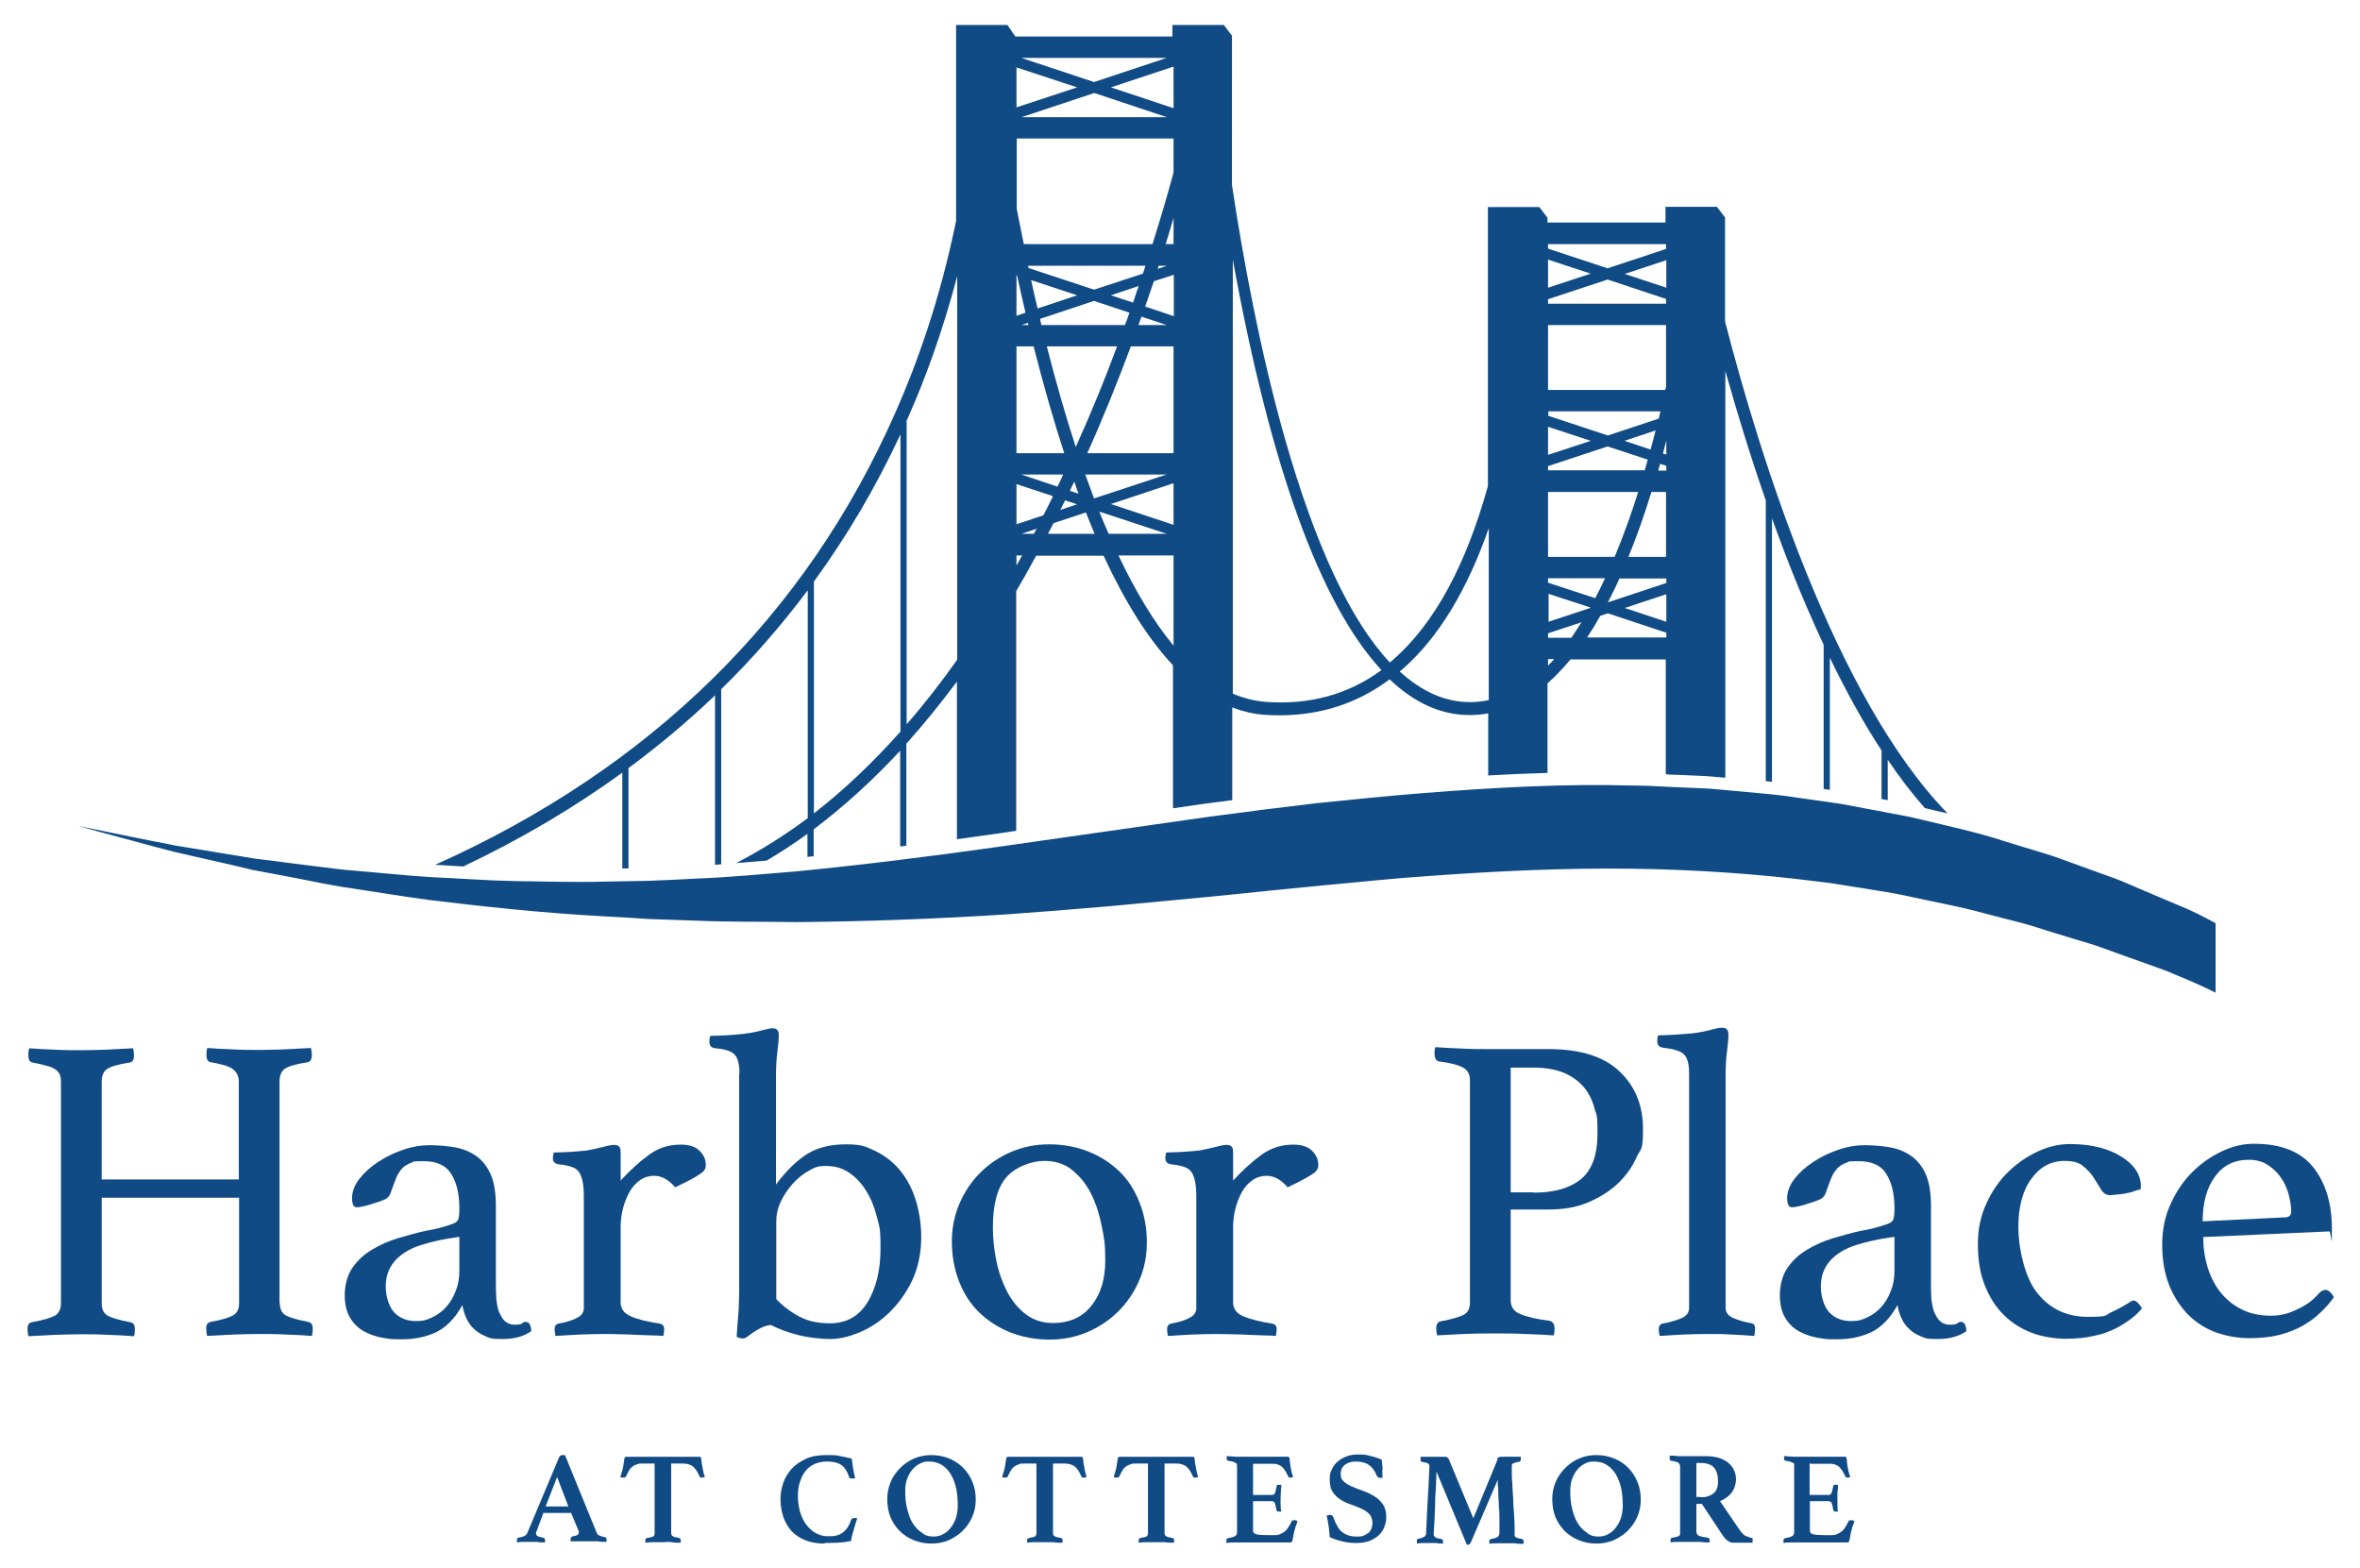 <?xml version="1.0" encoding="UTF-8"?>
<svg xmlns="http://www.w3.org/2000/svg" version="1.1" viewBox="0 0 840 558">
  <defs>
    <style>
      .cls-1 {
        fill: #104b86;
      }
    </style>
  </defs>
  <!-- Generator: Adobe Illustrator 28.7.7, SVG Export Plug-In . SVG Version: 1.2.0 Build 194)  -->
  <g>
    <g id="Layer_1">
      <g>
        <path class="cls-1" d="M99.6,463.8c0,2.1.7,3.5,2,4.3s4,1.6,8.1,2.4c1,.2,1.6.9,1.6,2.2s0,1.8-.3,2.8c-2.6-.2-5.6-.4-9.2-.5-3.5-.2-6.7-.2-9.4-.2s-5.9.1-9.2.2c-3.3.2-6.4.3-9.5.5-.2-1-.3-2-.3-2.8,0-1.2.5-2,1.6-2.2,3.8-.7,6.5-1.5,7.9-2.3,1.5-.8,2.2-2.3,2.2-4.3v-37.6h-48.9v37.6c0,2.1.7,3.5,2,4.3s4,1.6,8.1,2.4c1.1.2,1.7.9,1.7,2.2s0,1.8-.3,2.8c-2.7-.2-5.8-.4-9.3-.5-3.5-.2-6.7-.2-9.5-.2s-6,.1-9.2.2c-3.2.2-6.4.3-9.6.5-.2-1-.3-2-.3-2.8,0-1.2.5-2,1.6-2.2,3.9-.7,6.6-1.5,8.1-2.3,1.4-.8,2.2-2.3,2.2-4.3v-78.9c0-1-.1-1.9-.4-2.6s-.8-1.3-1.5-1.8-1.7-1-3-1.3c-1.3-.4-3-.8-5.1-1.2-1-.1-1.6-.9-1.6-2.5s.1-1.6.3-2.6c2.6.2,5.6.4,9,.5,3.4.2,6.5.2,9.3.2s6-.1,9.2-.2c3.2-.2,6.4-.3,9.5-.5.2,1,.3,1.9.3,2.6,0,1.5-.5,2.3-1.6,2.5-4,.6-6.7,1.4-8,2.3s-1.9,2.4-1.9,4.5v34.8h48.8v-34.8c0-1.8-.6-3.2-1.9-4.3-1.2-1.1-3.9-1.9-7.9-2.6-1.1-.1-1.7-.9-1.7-2.5s0-1.6.3-2.6c2.6.2,5.6.4,9.1.5,3.5.2,6.6.2,9.3.2s5.9-.1,9-.2c3.1-.2,6.3-.3,9.5-.5.2,1,.3,1.9.3,2.6,0,1.5-.5,2.3-1.6,2.5-4,.6-6.7,1.4-8,2.3s-1.9,2.4-1.9,4.5v78.9h0Z"/>
        <path class="cls-1" d="M187.2,470.5c1.1,0,1.8,1.1,1.9,3.3-2.7,1.9-6.1,2.8-10.3,2.8s-4.3-.3-6-1-3.1-1.6-4.2-2.7c-1.2-1.1-2-2.4-2.7-3.9-.6-1.4-1.1-2.9-1.3-4.5-2.6,4.7-5.7,7.8-9.2,9.6-3.6,1.7-7.7,2.6-12.4,2.6s-4.3-.2-6.6-.5c-2.3-.4-4.5-1.1-6.6-2.2-2.1-1.1-3.8-2.7-5.1-4.8-1.3-2.1-2-4.8-2-8.2s.9-7.1,2.7-9.7c1.8-2.6,4.1-4.8,7-6.5,2.8-1.7,6-3.1,9.3-4.1,3.4-1,6.6-1.9,9.7-2.6,1.8-.3,3.4-.6,4.9-1s2.8-.8,4-1.2c1.4-.4,2.4-1,2.7-1.7.4-.7.5-2.1.5-4.2,0-4.9-.9-8.9-2.8-12-1.9-3.2-5.2-4.7-9.9-4.7s-3.3.2-4.5.6-2.3,1.1-3.1,1.9c-.8.9-1.6,2-2.2,3.5-.6,1.5-1.2,3.2-1.9,5.1-.3,1.1-1,2-2.1,2.5s-2.9,1.1-5.5,1.9c-.6.2-1.4.4-2.3.6-.9.2-1.7.3-2.3.3-1,0-1.6-1.1-1.6-3.3s.9-4.6,2.6-6.8c1.8-2.3,4-4.3,6.8-6.1,2.7-1.8,5.7-3.2,8.9-4.3,3.2-1.1,6.3-1.6,9.2-1.6s6.9.3,9.8.9c2.9.6,5.4,1.8,7.5,3.4,2.1,1.7,3.7,3.9,4.8,6.7,1.1,2.8,1.6,6.4,1.6,10.9v26.7c0,3.6.1,6.2.4,7.9.3,1.6.6,2.9,1.2,3.8.7,1.5,1.5,2.4,2.4,2.9s1.8.7,2.7.7,1.9-.1,2.4-.3c.6-.6,1-.7,1.6-.7ZM163.6,440.2l-5,.8c-2.7.5-5.3,1.1-7.9,1.9-2.6.7-4.8,1.7-6.8,3s-3.6,2.9-4.8,4.9-1.8,4.4-1.8,7.3,1,6.9,3,9,4.6,3.1,7.6,3.1,3.9-.4,5.9-1.3c1.9-.9,3.6-2.1,5-3.7s2.6-3.5,3.4-5.7c.9-2.2,1.3-4.6,1.3-7.2v-12.1h.1Z"/>
        <path class="cls-1" d="M242.3,407.4c3,0,5.2.7,6.7,2.2s2.2,3.1,2.2,4.8-.1,1.2-.3,1.7-.7,1.1-1.5,1.6c-.8.6-1.9,1.2-3.3,2-1.4.8-3.3,1.7-5.8,2.9-.9-1.1-2-2.1-3.3-2.9s-2.7-1.2-4.3-1.2-3.4.5-4.8,1.5c-1.5,1-2.7,2.3-3.7,4s-1.8,3.7-2.4,5.9c-.6,2.2-.9,4.5-.9,6.9v26.7c0,2.3,1.2,4,3.6,5,2.4,1.1,5.8,1.9,10.3,2.6,1,.2,1.6.8,1.6,1.9s-.1,1.5-.3,2.5c-1.1-.1-2.6-.2-4.3-.2-1.7-.1-3.5-.1-5.4-.2s-3.8-.2-5.8-.2c-2-.1-3.8-.1-5.5-.1-2.8,0-5.8.1-8.8.2-3,.2-5.9.3-8.6.5-.2-1-.3-1.9-.3-2.5,0-1,.5-1.7,1.4-1.9,2.4-.4,4.5-1,6.3-1.9,1.8-.8,2.7-2,2.7-3.6v-39.5c0-2.2-.1-4-.4-5.4-.3-1.5-.7-2.6-1.3-3.5s-1.5-1.5-2.7-1.9-2.7-.7-4.6-.9c-1.3-.2-2-.9-2-2s.1-1.3.3-2.2c1.3,0,3.2-.1,5.7-.2,2.4-.2,4.4-.3,6-.5,2.3-.4,4.3-.9,6-1.3,1.7-.5,3-.7,3.9-.7,1.5,0,2.2.8,2.2,2.3v10.4c3.3-3.6,6.7-6.7,10-9.1,3.3-2.5,7.1-3.7,11.4-3.7Z"/>
        <path class="cls-1" d="M263.2,382.1c0-3.1-.5-5.3-1.6-6.6-1.1-1.3-3.4-2.1-7.1-2.4-1.3-.2-2-.9-2-2.2s.1-1.3.3-2.2c1.3,0,3.2-.1,5.7-.2,2.4-.2,4.4-.3,6-.5,2.4-.3,4.6-.7,6.4-1.2,1.9-.5,3.2-.8,4.1-.8,1.5,0,2.2.8,2.2,2.3s-.2,3.8-.5,6.1c-.3,2.3-.5,5.1-.5,8.4v38.8c3.8-5.1,7.6-8.7,11.3-11,3.7-2.2,8.2-3.3,13.6-3.3s6.9.7,10.1,2.2,6.1,3.6,8.6,6.4c2.5,2.9,4.5,6.3,5.9,10.5s2.2,8.9,2.2,14.1-1.1,10.9-3.3,15.4c-2.2,4.5-4.9,8.2-8.1,11.3-3.2,3.1-6.7,5.4-10.5,7s-7.3,2.4-10.5,2.4-7.7-.5-11.3-1.4c-3.6-.9-6.9-2.1-9.8-3.6-1.1.1-2.2.4-3.3.9-1,.5-2,1.1-2.8,1.6-.8.6-1.6,1.1-2.2,1.6-.7.5-1.2.7-1.6.7-.8,0-1.6-.2-2.3-.6.1-1.7.2-3.1.3-4.4.1-1.3.2-2.6.3-3.8.1-1.2.2-2.5.2-3.8s.1-2.8.1-4.4v-77.3h0ZM276.2,462.3c2.6,2.7,5.4,4.8,8.5,6.4s6.6,2.3,10.7,2.3c5.9,0,10.3-2.5,13.4-7.5,3-5,4.6-11.3,4.6-19.1s-.4-7.7-1.3-11.3c-.9-3.6-2.2-6.7-3.9-9.4-1.7-2.7-3.7-4.8-6.1-6.4s-5.1-2.3-8.2-2.3-4.1.6-6.2,1.8c-2.1,1.2-3.9,2.7-5.6,4.6s-3.1,4-4.2,6.3-1.6,4.7-1.6,7.1v27.5h0Z"/>
        <path class="cls-1" d="M338.8,441.9c0-4.8.9-9.3,2.7-13.5,1.8-4.2,4.3-7.9,7.4-11s6.8-5.6,11-7.4,8.7-2.7,13.6-2.7,9.7.9,14,2.6c4.2,1.7,7.9,4.1,11,7.1s5.4,6.7,7.1,11,2.6,9,2.6,14.1-.9,9.4-2.7,13.6c-1.8,4.2-4.3,7.9-7.4,11s-6.8,5.6-11,7.4-8.7,2.7-13.6,2.7-9.7-.9-14-2.6c-4.2-1.7-7.9-4.1-11-7.1s-5.4-6.6-7.1-10.9c-1.7-4.4-2.6-9.1-2.6-14.3ZM353.4,436.8c0,3.8.4,7.8,1.2,11.8.8,4,2.1,7.7,3.8,11,1.7,3.3,3.9,6,6.6,8.1s6,3.2,9.8,3.2c5.9,0,10.5-2.1,13.7-6.2,3.3-4.1,4.9-9.5,4.9-16s-.4-7.8-1.2-12c-.8-4.2-2-8-3.7-11.5s-3.9-6.3-6.7-8.6c-2.7-2.3-6.1-3.4-10.2-3.4s-9.9,1.9-13.3,5.7c-3.2,3.6-4.9,9.6-4.9,17.9Z"/>
        <path class="cls-1" d="M460.3,407.4c3,0,5.2.7,6.7,2.2s2.2,3.1,2.2,4.8-.1,1.2-.3,1.7c-.2.5-.7,1.1-1.5,1.6-.8.6-1.9,1.2-3.3,2s-3.3,1.7-5.8,2.9c-.9-1.1-2-2.1-3.3-2.9s-2.7-1.2-4.3-1.2-3.4.5-4.8,1.5c-1.5,1-2.7,2.3-3.7,4s-1.8,3.7-2.4,5.9c-.6,2.2-.9,4.5-.9,6.9v26.7c0,2.3,1.2,4,3.6,5s5.8,1.9,10.3,2.6c1,.2,1.6.8,1.6,1.9s-.1,1.5-.3,2.5c-1.1-.1-2.6-.2-4.3-.2-1.7-.1-3.5-.1-5.4-.2s-3.8-.2-5.8-.2-3.8-.1-5.5-.1c-2.8,0-5.8.1-8.8.2-3,.2-5.9.3-8.6.5-.2-1-.3-1.9-.3-2.5,0-1,.5-1.7,1.4-1.9,2.4-.4,4.5-1,6.3-1.9,1.8-.8,2.7-2,2.7-3.6v-39.5c0-2.2-.1-4-.4-5.4-.3-1.5-.7-2.6-1.3-3.5-.6-.9-1.5-1.5-2.7-1.9s-2.7-.7-4.6-.9c-1.3-.2-2-.9-2-2s.1-1.3.3-2.2c1.3,0,3.2-.1,5.7-.2,2.4-.2,4.4-.3,6-.5,2.3-.4,4.3-.9,6-1.3,1.7-.5,3-.7,3.9-.7,1.5,0,2.2.8,2.2,2.3v10.4c3.3-3.6,6.7-6.7,10-9.1,3.4-2.5,7.2-3.7,11.4-3.7Z"/>
        <path class="cls-1" d="M537.7,430.9v31.8c0,2.4,1.1,4.1,3.4,5,2.3,1,5.7,1.8,10.3,2.4,1.2.2,1.9,1.1,1.9,2.6s0,1.6-.3,2.6c-3-.2-6.4-.4-10.3-.5-3.8-.2-8-.2-12.4-.2s-5.7.1-9.2.2c-3.4.2-6.6.3-9.6.5-.2-1-.3-1.9-.3-2.5,0-1.5.5-2.3,1.6-2.5,4.1-.8,6.9-1.6,8.3-2.4,1.4-.8,2.1-2.2,2.1-4.3v-79.1c0-2.1-.8-3.6-2.4-4.5-1.6-.9-4.5-1.7-8.6-2.2-1-.2-1.6-1.1-1.6-2.8s.1-1.5.3-2.3c2.9.2,6,.4,9.2.5,3.3.2,6.3.2,9.2.2h21.9c11.2,0,19.6,2.6,25.2,7.9s8.4,12.1,8.4,20.5-.8,6.7-2.3,10.1-3.7,6.5-6.5,9.2-6.4,5-10.6,6.8c-4.2,1.8-8.9,2.6-14.2,2.6h-13.5v.4h0ZM545.9,424.5c7.3,0,12.8-1.6,16.8-4.8,3.9-3.2,5.9-8.6,5.9-16.3s-.4-6.2-1.1-9c-.7-2.8-2-5.3-3.7-7.4-1.8-2.1-4.1-3.8-7-5.1-2.9-1.2-6.5-1.9-10.9-1.9h-8.2v44.4h8.2Z"/>
        <path class="cls-1" d="M624.4,475.5c-2.7-.2-5.4-.4-8.2-.5-2.8-.2-5.6-.2-8.5-.2s-5.7.1-8.7.2c-3,.2-5.7.3-8.3.5-.2-1-.3-1.9-.3-2.5,0-1,.5-1.7,1.4-1.9,2.3-.4,4.4-1,6.4-1.8s3-2,3-3.7v-83.6c0-3.3-.6-5.6-1.9-6.8-1.3-1.2-3.8-1.9-7.4-2.3-1.3-.2-2-.9-2-2.2s0-1.3.3-2.2c1.3,0,3.2-.1,5.6-.2,2.4-.2,4.6-.3,6.5-.5,2.4-.3,4.6-.7,6.4-1.2,1.9-.5,3.2-.8,4.1-.8s1.6.2,1.9.6c.3.4.5,1,.5,1.7,0,1.8-.2,3.8-.5,6.1-.3,2.3-.5,5.1-.5,8.2v83.1c0,1.7,1,2.9,2.9,3.7,1.9.8,4.1,1.4,6.4,1.8.8.2,1.2.8,1.2,1.9,0,.7-.1,1.5-.3,2.6Z"/>
        <path class="cls-1" d="M698,470.5c1.1,0,1.8,1.1,1.9,3.3-2.7,1.9-6.1,2.8-10.3,2.8s-4.3-.3-6-1-3.1-1.6-4.2-2.7c-1.2-1.1-2-2.4-2.7-3.9-.6-1.4-1.1-2.9-1.3-4.5-2.6,4.7-5.7,7.8-9.2,9.6-3.6,1.7-7.7,2.6-12.4,2.6s-4.3-.2-6.6-.5c-2.3-.4-4.5-1.1-6.6-2.2s-3.8-2.7-5.1-4.8c-1.3-2.1-2-4.8-2-8.2s.9-7.1,2.7-9.7,4.1-4.8,7-6.5c2.8-1.7,6-3.1,9.3-4.1,3.4-1,6.6-1.9,9.7-2.6,1.8-.3,3.4-.6,4.9-1s2.8-.8,4-1.2c1.4-.4,2.4-1,2.7-1.7.4-.7.5-2.1.5-4.2,0-4.9-.9-8.9-2.8-12-1.9-3.2-5.2-4.7-9.9-4.7s-3.3.2-4.5.6-2.3,1.1-3.1,1.9c-.8.9-1.6,2-2.2,3.5-.6,1.5-1.2,3.2-1.9,5.1-.3,1.1-1,2-2.1,2.5s-2.9,1.1-5.5,1.9c-.6.2-1.4.4-2.3.6-.9.2-1.7.3-2.3.3-1,0-1.6-1.1-1.6-3.3s.9-4.6,2.6-6.8c1.8-2.3,4-4.3,6.8-6.1,2.7-1.8,5.7-3.2,8.9-4.3,3.2-1.1,6.3-1.6,9.2-1.6s6.9.3,9.8.9c2.9.6,5.4,1.8,7.5,3.4,2.1,1.7,3.7,3.9,4.8,6.7,1.1,2.8,1.6,6.4,1.6,10.9v26.7c0,3.6,0,6.2.4,7.9.3,1.6.6,2.9,1.2,3.8.7,1.5,1.5,2.4,2.4,2.9s1.8.7,2.7.7,1.9-.1,2.4-.3c.6-.6,1.1-.7,1.6-.7ZM674.4,440.2l-5,.8c-2.7.5-5.3,1.1-7.9,1.9-2.6.7-4.8,1.7-6.8,3s-3.6,2.9-4.8,4.9-1.8,4.4-1.8,7.3,1,6.9,3,9,4.6,3.1,7.6,3.1,3.9-.4,5.9-1.3c1.9-.9,3.6-2.1,5-3.7s2.6-3.5,3.4-5.7c.9-2.2,1.3-4.6,1.3-7.2v-12.1h0Z"/>
        <path class="cls-1" d="M734.9,413.2c-4.9,0-8.8,2.1-11.9,6.4-3.1,4.2-4.6,10-4.6,17.2s2.2,17.9,6.8,23.5c4.5,5.6,10.5,8.4,17.9,8.4s6.1-.5,8.3-1.6c2.2-1,4.2-2.1,5.8-3.1.3-.2.7-.4,1.1-.7.4-.3.8-.4,1.2-.4s1.1.4,1.7,1.1c.6.7,1,1.3,1.2,1.7-1,1.2-2.3,2.5-3.9,3.7-1.6,1.2-3.4,2.4-5.6,3.5-2.2,1.1-4.7,2-7.7,2.6-2.9.7-6.3,1-10,1s-8.3-.7-12-2.1-7.1-3.5-9.9-6.3c-2.9-2.8-5.1-6.3-6.8-10.5s-2.5-9.1-2.5-14.7,1-10.1,3-14.5,4.6-8.2,7.8-11.3c3.2-3.1,6.7-5.5,10.6-7.3,3.9-1.8,7.7-2.6,11.4-2.6s7.3.4,10.4,1.2c3.1.8,5.7,1.9,7.9,3.3s3.9,2.9,5.1,4.7c1.2,1.8,1.8,3.7,1.8,5.7s-.5,1.1-1.6,1.6c-1,.4-2.2.8-3.5,1-1.3.3-2.5.4-3.7.5s-1.9.2-2.1.2c-1.3,0-2.4-.6-3.2-1.9s-1.6-2.7-2.6-4.2c-.9-1.5-2.2-2.9-3.8-4.2-1.4-1.3-3.7-1.9-6.6-1.9Z"/>
        <path class="cls-1" d="M825.5,460.2c.7-.7,1.5-1.1,2.3-1.1s2,.9,2.9,2.6c-1.3,1.9-2.9,3.7-4.7,5.4-1.8,1.8-3.9,3.3-6.3,4.7-2.4,1.4-5.2,2.5-8.3,3.3s-6.7,1.2-10.7,1.2-8.1-.7-11.8-2-7-3.4-9.9-6.2c-2.8-2.8-5.1-6.3-6.8-10.4s-2.6-9-2.6-14.6,1-10.2,3-14.6,4.6-8.3,7.8-11.4c3.2-3.2,6.8-5.6,10.6-7.4,3.9-1.8,7.6-2.6,11.3-2.6,9.6,0,16.6,2.8,21.1,8.4,4.4,5.6,6.6,12.9,6.6,21.9s-.3.9-.9.9l-44.9,2c0,4,.6,7.8,1.7,11.2,1.1,3.4,2.7,6.4,4.8,8.9s4.6,4.4,7.5,5.8,6.3,2.1,10,2.1,6.5-.8,9.5-2.3c3.2-1.4,5.8-3.4,7.8-5.8ZM800.4,412.8c-5.2,0-9.2,2-12.1,6.1-2.9,4-4.3,9.3-4.3,15.8l29.2-1.4c1.5,0,2.3-.7,2.3-2,0-2-.3-4-.9-6.2-.6-2.2-1.5-4.2-2.8-6-1.2-1.8-2.8-3.3-4.7-4.5-1.8-1.2-4.1-1.8-6.7-1.8Z"/>
      </g>
      <g>
        <path class="cls-1" d="M203.2,538.5h-9.8l-2.4,6.5c-.1.2-.2.3-.2.5v.4c0,.3.2.6.5.8s1,.4,2,.6c.4,0,.7.4.7.9s0,.5-.1.8c-.8,0-1.7,0-2.7-.2-.9,0-1.9,0-2.8,0h-2c-.7,0-1.4,0-2.3.2-.1,0-.1-.3-.1-.4v-.4c0-.6.2-.9.6-.9,1-.2,1.7-.4,2.1-.6.4-.2.8-.6,1-1.1l11.3-26.9c.3-.5.6-.8,1.1-.8h.5c.2,0,.3,0,.5,0l11.3,27.7c.2.5.5.8,1.1,1,.5.2,1.1.4,1.7.5.5,0,.7.4.7.9s0,.5-.1.8c-1,0-2,0-2.9-.2-1,0-1.9,0-2.7,0h-1.6c-.6,0-1.3,0-1.9,0-.7,0-1.3,0-1.9,0s-1.2,0-1.6,0c-.1,0-.1-.3-.1-.4v-.4c0-.3.1-.5.2-.6.1,0,.2-.2.3-.3.8-.2,1.4-.3,1.8-.5.4-.2.6-.5.6-.9s0-.4-.1-.7l-2.7-6.5ZM202.3,536.2l-4-10.5-4.1,10.5h8.1Z"/>
        <path class="cls-1" d="M238.9,520.8v24.6c0,.3,0,.6.1.8,0,.2.2.4.4.5.2.2.4.3.8.4.3,0,.8.2,1.4.3.5,0,.7.4.7.8v.4c0,.2,0,.3-.1.5-1,0-2.1,0-3.2-.2s-2.1,0-3,0-1.9,0-3,0-2.2,0-3.2.2c-.1,0-.1-.3-.1-.5v-.4c0-.2,0-.4.1-.5s.3-.2.6-.3c1.2-.2,1.9-.4,2.2-.6s.4-.7.4-1.3v-24.6h-4.1c-.9,0-1.6,0-2.2.3-.6.2-1.1.4-1.6.8-.5.4-.9.8-1.2,1.4-.4.6-.7,1.3-1.1,2.1-.1.3-.4.4-.7.4s-.4,0-.7,0c-.2,0-.4,0-.6-.2.2-.8.4-1.4.6-2,.2-.6.3-1.1.4-1.7.1-.7.2-1.4.3-1.9.1-.6.1-1,.2-1.2.1-.3.4-.4.7-.4s1,0,2,0,2.2,0,3.7,0h14.4c1.4,0,2.6,0,3.6,0s1.7,0,2.1,0,.6,0,.7.4c.1.2.2.7.2,1.2s.1,1.2.3,1.9c.1.6.2,1.1.3,1.7.1.6.3,1.2.6,2-.2,0-.3,0-.6.2-.2,0-.4,0-.6,0-.3,0-.6,0-.7-.4-.4-.8-.7-1.5-1.1-2.1-.4-.6-.8-1-1.2-1.4-.5-.4-1-.6-1.6-.8s-1.3-.3-2.2-.3h-4q0-.1,0-.1Z"/>
        <path class="cls-1" d="M293.5,549.4c-2.6,0-4.9-.4-6.9-1.2s-3.6-1.9-4.9-3.3c-1.3-1.4-2.2-3.1-2.9-5-.6-1.9-1-4-1-6.2s.3-3.7.9-5.6c.6-1.9,1.6-3.6,2.9-5.1s3-2.7,5.1-3.7,4.6-1.4,7.5-1.4,3.1,0,4.5.3,2.9.5,4.5,1c.1.8.2,1.9.4,3.2.2,1.3.5,2.6.8,3.8-.2,0-.4,0-.6,0-.3,0-.4,0-.6,0-.3,0-.5,0-.6,0-.2,0-.3-.2-.4-.5-.3-1-.7-1.9-1.2-2.6-.4-.7-1-1.3-1.6-1.7s-1.3-.7-2.1-.9c-.8-.2-1.8-.3-2.9-.3-1.7,0-3.2.3-4.5.9-1.3.6-2.4,1.4-3.2,2.5-.9,1.1-1.5,2.4-2,3.9s-.7,3.2-.7,5.1.3,3.9.8,5.6c.5,1.7,1.3,3.3,2.2,4.5,1,1.3,2.1,2.3,3.4,3s2.7,1.1,4.2,1.1,2.3,0,3.2-.3c.9-.2,1.6-.6,2.3-1.1.6-.5,1.2-1.1,1.6-1.8.5-.7.9-1.6,1.2-2.6.1-.3.2-.4.4-.5.2,0,.4-.2.6-.2s.3,0,.6,0c.2,0,.4,0,.6.2-.2.5-.4,1.1-.6,1.8s-.4,1.4-.6,2.1c-.2.7-.4,1.4-.6,2.1-.2.7-.3,1.4-.4,2-1.5.3-3.1.5-4.7.6-1,0-2.8.1-4.7.1Z"/>
        <path class="cls-1" d="M315.8,533.6c0-2.2.4-4.2,1.2-6.1.8-1.9,2-3.6,3.4-5s3.1-2.6,5-3.4c1.9-.8,4-1.2,6.1-1.2s4.3.4,6.3,1.2c1.9.8,3.6,1.9,5,3.3,1.4,1.4,2.5,3.1,3.3,5s1.2,4,1.2,6.3-.4,4.2-1.2,6.1c-.8,1.9-2,3.6-3.4,5s-3.1,2.5-5,3.4c-1.9.8-4,1.2-6.2,1.2s-4.3-.4-6.3-1.2c-1.9-.8-3.6-1.9-5-3.3-1.4-1.4-2.5-3.1-3.3-5-.7-1.8-1.1-4-1.1-6.3ZM332.3,546.9c1.3,0,2.5-.3,3.5-.9,1.1-.6,2-1.4,2.7-2.4.8-1,1.4-2.2,1.8-3.5s.6-2.8.6-4.3c0-2.2-.2-4.3-.6-6.2s-1.1-3.5-1.9-4.9c-.9-1.4-1.9-2.5-3.2-3.3-1.3-.8-2.8-1.2-4.5-1.2s-2.1.2-3.2.7c-1,.5-1.9,1.2-2.7,2.1-.8.9-1.4,2-1.9,3.3s-.7,2.8-.7,4.4c0,2.3.2,4.4.7,6.4s1.1,3.7,2,5.1c.9,1.4,1.9,2.5,3.2,3.3,1.2,1.1,2.6,1.4,4.2,1.4Z"/>
        <path class="cls-1" d="M374.8,520.8v24.6c0,.3,0,.6.1.8,0,.2.2.4.4.5.2.2.4.3.8.4.3,0,.8.2,1.4.3.5,0,.7.4.7.8v.4c0,.2,0,.3-.1.5-1,0-2.1,0-3.2-.2-1.1,0-2.1,0-3,0s-1.9,0-3,0-2.2,0-3.2.2c-.1,0-.1-.3-.1-.5v-.4c0-.2,0-.4.1-.5s.3-.2.6-.3c1.2-.2,1.9-.4,2.2-.6.3-.3.4-.7.4-1.3v-24.6h-4.1c-.9,0-1.6,0-2.2.3s-1.1.4-1.6.8c-.5.4-.9.8-1.2,1.4-.4.6-.7,1.3-1.1,2.1-.1.3-.4.4-.7.4s-.4,0-.7,0c-.2,0-.4,0-.6-.2.2-.8.4-1.4.6-2s.3-1.1.4-1.7c.1-.7.2-1.4.3-1.9.1-.6.1-1,.2-1.2.1-.3.4-.4.7-.4s1,0,2,0,2.2,0,3.7,0h14.4c1.4,0,2.6,0,3.6,0s1.7,0,2.1,0,.6,0,.7.4c.1.2.2.7.2,1.2s.1,1.2.3,1.9c.1.6.2,1.1.3,1.7.1.6.3,1.2.6,2-.2,0-.3,0-.6.2-.2,0-.4,0-.6,0-.3,0-.6,0-.7-.4-.4-.8-.7-1.5-1.1-2.1s-.8-1-1.2-1.4c-.5-.4-1-.6-1.6-.8s-1.3-.3-2.2-.3h-4q0-.1,0-.1Z"/>
        <path class="cls-1" d="M414.5,520.8v24.6c0,.3,0,.6.1.8,0,.2.2.4.4.5.2.2.4.3.8.4.3,0,.8.2,1.4.3.5,0,.7.4.7.8v.4c0,.2,0,.3-.1.5-1,0-2.1,0-3.2-.2-1.1,0-2.1,0-3,0s-1.9,0-3,0-2.2,0-3.2.2c-.1,0-.1-.3-.1-.5v-.4c0-.2,0-.4.1-.5s.3-.2.6-.3c1.2-.2,1.9-.4,2.2-.6.3-.3.4-.7.4-1.3v-24.6h-4.1c-.9,0-1.6,0-2.2.3s-1.1.4-1.6.8c-.5.4-.9.8-1.2,1.4-.4.6-.7,1.3-1.1,2.1-.1.3-.4.4-.7.4s-.4,0-.7,0c-.2,0-.4,0-.6-.2.2-.8.4-1.4.6-2s.3-1.1.4-1.7c.1-.7.2-1.4.3-1.9.1-.6.1-1,.2-1.2.1-.3.4-.4.7-.4s1,0,2,0,2.2,0,3.7,0h14.4c1.4,0,2.6,0,3.6,0s1.7,0,2.1,0,.6,0,.7.4c.1.2.2.7.2,1.2s.1,1.2.3,1.9c.1.6.2,1.1.3,1.7.1.6.3,1.2.6,2-.2,0-.3,0-.6.2-.2,0-.4,0-.6,0-.3,0-.6,0-.7-.4-.4-.8-.7-1.5-1.1-2.1s-.8-1-1.2-1.4c-.5-.4-1-.6-1.6-.8s-1.3-.3-2.2-.3h-4q0-.1,0-.1Z"/>
        <path class="cls-1" d="M446,520.8v11.3h6.6c.6,0,1-.2,1.2-.7s.4-1.3.6-2.4c0-.3.1-.4.3-.5.2,0,.4,0,.6,0h.4c.2,0,.3,0,.4,0-.1.7-.1,1.6-.2,2.5,0,1-.1,1.7-.1,2.4v2c0,.8.1,1.6.2,2.6-.1,0-.2,0-.4,0h-.4c-.6,0-.9-.2-.9-.7-.2-1.2-.4-2-.6-2.4s-.6-.6-1.1-.6h-6.6v10.5c0,.7.4,1.1,1.2,1.3.8.2,2.2.3,4.1.3h2c.9,0,1.7,0,2.4-.4.6-.2,1.2-.6,1.7-1s.9-1,1.3-1.6.7-1.3,1.1-2c.1-.2.3-.3.7-.3s.3,0,.6,0c.2,0,.4.2.7.3-.1.3-.1.5-.2.7s-.1.4-.2.7c-.2.3-.3.7-.4,1.1-.1.4-.2.7-.3,1-.1.3-.1.7-.2,1-.1.4-.2.8-.2,1.1-.1.4-.2.7-.2,1-.1.3-.1.5-.2.6-.1.3-.4.4-.7.4h-1.1c-.5,0-1,0-1.5,0s-1.1,0-1.7,0h-12c-.9,0-1.9,0-3.1,0-1.2,0-2.2,0-3.2.2-.1,0-.1-.3-.1-.5v-.4c0-.5.2-.7.5-.8,1.2-.2,2-.4,2.5-.7s.8-.7.8-1.3v-23.6c0-.3,0-.6-.1-.8s-.3-.4-.5-.5c-.3,0-.6-.3-1-.4-.4,0-1-.2-1.6-.3-.3,0-.5-.4-.5-.8v-.4c0,0,0-.3.1-.4,1.3,0,2.5.2,3.5.2h12.3c1.4,0,2.6,0,3.6,0s1.7,0,2.1,0,.6,0,.7.4c.1.2.2.7.2,1.4.1.7.2,1.4.3,2.1.1.5.2,1,.3,1.5.1.5.3,1.1.6,1.8-.2,0-.3,0-.5.2-.2,0-.4,0-.6,0-.3,0-.6,0-.7-.4-.4-.8-.7-1.5-1.1-2.1s-.8-1-1.2-1.4c-.5-.4-1-.6-1.6-.8s-1.3-.2-2.2-.2h-6.4v-.2Z"/>
        <path class="cls-1" d="M492.2,526c-.3,0-.6,0-.9,0s-.7,0-.9-.3c-.2-.2-.3-.3-.4-.5-.7-1.8-1.6-3-2.8-3.8-1.1-.8-2.7-1.2-4.6-1.2s-2.8.4-3.8,1.1c-1,.7-1.6,1.8-1.6,3.3s.4,2.1,1.2,2.8c.8.7,1.8,1.3,3,1.8s2.5,1,3.9,1.5,2.7,1.1,3.9,1.9c1.2.7,2.2,1.7,3,2.8.8,1.2,1.2,2.6,1.2,4.4s-.2,2.3-.6,3.5c-.4,1.1-1,2.1-1.9,3s-2,1.5-3.3,2.1c-1.3.5-2.9.8-4.8.8s-3.9-.2-5.5-.7c-1.6-.4-3-.9-4-1.4-.1-1.3-.2-2.6-.4-3.9-.2-1.3-.4-2.5-.7-3.8.3,0,.7-.2,1.1-.2s.7,0,.8.2c.2,0,.3.4.5.7.4,1.2.9,2.2,1.4,3.1.5.9,1.1,1.6,1.7,2.1.7.5,1.4.9,2.3,1.2s1.8.4,3,.4,1.8,0,2.5-.4c.7-.3,1.2-.6,1.7-1,.4-.4.8-1,1-1.6s.3-1.2.3-1.8c0-1.3-.4-2.4-1.1-3.2-.8-.8-1.7-1.4-2.8-1.9-1.1-.5-2.4-1-3.7-1.5-1.3-.4-2.6-1-3.7-1.7s-2.1-1.6-2.8-2.7c-.8-1.1-1.1-2.6-1.1-4.5s.2-2.4.7-3.5,1.1-2,2-2.8,1.9-1.4,3.2-1.9c1.2-.5,2.6-.7,4.2-.7s2.6,0,3.9.4c1.3.3,2.8.7,4.5,1.4.1.9.2,2,.3,3.2-.2,1.2,0,2.3,0,3.2Z"/>
        <path class="cls-1" d="M532.8,519.4c0-.3.3-.5.6-.7s1-.2,2.1-.2h2.7c.6,0,1.1,0,1.7,0,.6,0,1,0,1.4,0,0,.2,0,.3,0,.5v.4c0,.5-.2.8-.5.9-.6,0-1.1.2-1.5.3s-.6.2-.8.3-.3.3-.4.5c0,.2,0,.4,0,.7s0,.7,0,1.8c0,1.1,0,2.5.2,4.2,0,1.6.2,3.4.3,5.4,0,1.9.2,3.8.3,5.5s.2,3.2.2,4.5c0,1.3,0,2.1,0,2.3,0,.3,0,.6,0,.8s.2.4.4.5c.2.2.5.3.9.4.4,0,.9.2,1.4.3.3,0,.5.4.5.9s0,.5,0,.8c-1.1,0-2.1,0-3-.2-.9,0-1.9,0-3,0s-2.1,0-3.3,0-2.1,0-2.9.2c0-.3,0-.6,0-.8,0-.3,0-.6.2-.7s.2-.2.3-.2c1.3-.2,2.1-.5,2.5-.8s.6-.8.6-1.4,0-.6,0-1.5c0-.9,0-2,0-3.4s0-2.8-.2-4.3c0-1.6-.2-3-.2-4.4,0-1.4,0-2.6-.2-3.5,0-1,0-1.6,0-1.8l-9.6,22.3c-.2.3-.3.5-.4.6,0,0-.3.2-.4.2h-.6l-10.8-26c0,.4-.1,1.2-.1,2.5s-.1,2.6-.2,4.2c-.1,1.6-.2,3.3-.2,5-.1,1.8-.1,3.4-.2,4.9s-.1,2.8-.2,3.8-.1,1.6-.1,1.7c0,.3,0,.5.1.7s.2.4.4.5c.2.2.5.3.8.4.4,0,.9.2,1.5.3.3,0,.5.4.5.9v.3c0,0,0,.3,0,.4-.8,0-1.6,0-2.3-.2-.7,0-1.4,0-2.1,0s-1.4,0-2.3,0c-.9,0-1.8,0-2.5.2-.1,0-.1-.3-.1-.4v-.4c0-.3,0-.6.1-.7.1,0,.2-.2.4-.2,1-.2,1.7-.5,2.1-.7.4-.3.7-.7.7-1.3s0-1,.1-2.3.1-2.8.2-4.5.2-3.6.3-5.5c.1-1.9.2-3.7.3-5.4.1-1.7.1-3.1.2-4.2,0-1.1.1-1.7.1-1.8,0-.5-.2-.9-.5-1.1-.3-.2-1.1-.4-2.2-.6-.3,0-.5-.3-.5-.9v-.4c0-.2,0-.3.1-.5.4,0,1,0,1.7,0s1.4,0,2.2,0h3.5c.6,0,1,0,1.3,0s.6,0,.7.2.3.2.4.3c0,0,0,.3.2.4l8.7,21,8.7-21.1Z"/>
        <path class="cls-1" d="M552.5,533.6c0-2.2.4-4.2,1.2-6.1.8-1.9,2-3.6,3.4-5s3.1-2.6,5-3.4c1.9-.8,4-1.2,6.1-1.2s4.3.4,6.3,1.2,3.6,1.9,5,3.3c1.4,1.4,2.5,3.1,3.3,5s1.2,4,1.2,6.3-.4,4.2-1.2,6.1c-.8,1.9-2,3.6-3.4,5s-3.1,2.5-5,3.4c-1.9.8-4,1.2-6.2,1.2s-4.3-.4-6.3-1.2c-1.9-.8-3.6-1.9-5-3.3-1.4-1.4-2.5-3.1-3.3-5-.7-1.8-1.1-4-1.1-6.3ZM569,546.9c1.3,0,2.5-.3,3.5-.9,1.1-.6,2-1.4,2.7-2.4.8-1,1.4-2.2,1.8-3.5.4-1.3.6-2.8.6-4.3,0-2.2-.2-4.3-.6-6.2-.4-1.9-1.1-3.5-1.9-4.9-.9-1.4-1.9-2.5-3.2-3.3s-2.8-1.2-4.5-1.2-2.1.2-3.2.7c-1,.5-1.9,1.2-2.7,2.1-.8.9-1.4,2-1.9,3.3s-.7,2.8-.7,4.4c0,2.3.2,4.4.7,6.4s1.1,3.7,2,5.1c.9,1.4,1.9,2.5,3.2,3.3,1.2,1.1,2.6,1.4,4.2,1.4Z"/>
        <path class="cls-1" d="M605.8,535.3h-2v9.8c0,.7.3,1.2.9,1.5.6.3,1.6.5,3.1.7.4,0,.7.4.7.9s0,.5,0,.8c-.9,0-2,0-3.4-.2-1.4,0-2.8,0-4.4,0s-2.2,0-3.2,0c-1,0-2,0-2.9.2,0,0,0-.3,0-.4v-.4c0-.5.2-.8.5-.9.7,0,1.2-.2,1.6-.3.4,0,.7-.2.9-.4.2,0,.4-.3.4-.5,0-.2,0-.5,0-.8v-23.3c0-.6-.2-1.1-.7-1.4-.5-.3-1.3-.5-2.6-.7-.2,0-.3-.2-.4-.3,0,0,0-.3,0-.7v-.4c0-.2,0-.3,0-.4.9,0,1.9,0,3,.2,1.1,0,2.2,0,3.1,0h7c1.6,0,3.1.2,4.4.6,1.3.4,2.4,1,3.3,1.7.9.8,1.6,1.6,2.1,2.7.5,1,.7,2.2.7,3.4s-.5,3.2-1.5,4.5-2.4,2.4-4.2,3.1l7.3,10.7c.6.8,1.2,1.4,1.9,1.7s1.4.5,2,.7c.2,0,.3,0,.4.2s0,.3,0,.6v.4c0,.2,0,.3,0,.5-.3,0-.8,0-1.4,0s-1.3,0-1.9,0c-.7,0-1.3,0-2,0h-1.7c-.7,0-1.3-.3-2-.8s-1.3-1.3-1.9-2.2l-7-10.6ZM605.2,532.9c1,0,1.8,0,2.6-.3s1.4-.5,2-1c.6-.4,1-1,1.3-1.8.3-.7.4-1.7.4-2.8,0-1.9-.5-3.5-1.4-4.6s-2.6-1.7-4.9-1.7h-1.4v12.1h1.4Z"/>
        <path class="cls-1" d="M644.1,520.8v11.3h6.6c.6,0,1-.2,1.2-.7s.4-1.3.6-2.4c0-.3,0-.4.3-.5s.4,0,.6,0h.4c.2,0,.3,0,.4,0,0,.7,0,1.6-.2,2.5,0,1,0,1.7,0,2.4v2c0,.8,0,1.6.2,2.6,0,0-.2,0-.4,0h-.4c-.6,0-.9-.2-.9-.7-.2-1.2-.4-2-.6-2.4-.2-.4-.6-.6-1.1-.6h-6.6v10.5c0,.7.4,1.1,1.2,1.3s2.2.3,4.1.3h2c.9,0,1.7,0,2.4-.4.6-.2,1.2-.6,1.7-1s.9-1,1.3-1.6c.4-.6.7-1.3,1.1-2,0-.2.3-.3.7-.3s.3,0,.6,0c.2,0,.4.2.7.3,0,.3,0,.5-.2.7,0,.2,0,.4-.2.7-.2.3-.3.7-.4,1.1,0,.4-.2.7-.3,1s0,.7-.2,1c0,.4-.2.8-.2,1.1,0,.4-.2.7-.2,1,0,.3,0,.5-.2.6,0,.3-.4.4-.7.4h-1.1c-.5,0-1,0-1.5,0s-1.1,0-1.7,0h-12c-.9,0-1.9,0-3.1,0-1.2,0-2.2,0-3.2.2,0,0,0-.3,0-.5v-.4c0-.5.2-.7.5-.8,1.2-.2,2-.4,2.5-.7s.8-.7.8-1.3v-23.6c0-.3,0-.6,0-.8s-.3-.4-.5-.5c-.3,0-.6-.3-1-.4-.4,0-1-.2-1.6-.3-.3,0-.5-.4-.5-.8v-.4c0,0,0-.3,0-.4,1.3,0,2.5.2,3.5.2h12.3c1.4,0,2.6,0,3.6,0s1.7,0,2.1,0,.6,0,.7.4c0,.2.2.7.2,1.4,0,.7.2,1.4.3,2.1,0,.5.2,1,.3,1.5s.3,1.1.6,1.8c-.2,0-.3,0-.5.2-.2,0-.4,0-.6,0-.3,0-.6,0-.7-.4-.4-.8-.7-1.5-1.1-2.1-.4-.6-.8-1-1.2-1.4-.5-.4-1-.6-1.6-.8s-1.3-.2-2.2-.2h-6.4v-.2Z"/>
      </g>
      <g>
        <path class="cls-1" d="M783.9,326.1c-3.1-1.6-6.3-3-9.7-4.4s-6.9-2.9-10.6-4.5c-3.7-1.5-7.4-3.3-11.3-4.7-4-1.4-8-2.9-12.2-4.4s-8.5-3.2-12.9-4.5c-4.5-1.4-9.1-2.7-13.8-4.2-9.3-3.1-19.3-5.2-29.6-7.7-5.1-1.3-10.5-2.1-15.8-3.2-5.4-.9-10.8-2.2-16.4-2.9-5.6-.8-11.2-1.6-16.9-2.4-5.7-.7-11.5-1.1-17.4-1.7-2.9-.3-5.9-.5-8.9-.8-3-.1-6-.3-9-.4-6-.2-12.1-.7-18.2-.7-24.4-.7-49.5.7-74.8,2.7-12.7,1-25.3,2.3-38,3.6-12.7,1.5-25.4,3.1-38,4.8-25.1,3.6-50.3,7.2-75,10.7s-48.9,6.5-72.5,8.8c-11.8.9-23.4,2.1-34.8,2.5-5.7.3-11.3.6-16.9.8-5.6.1-11.1.2-16.5.3-10.9.3-21.4-.1-31.7-.2-10.2-.2-20.1-1-29.6-1.4-9.5-.6-18.5-1.6-27.2-2.3-4.3-.3-8.5-.9-12.6-1.4s-8-1-11.9-1.5c-3.8-.5-7.5-1-11.1-1.4-3.6-.6-7-1.2-10.3-1.7-6.6-1.1-12.7-2.1-18.2-3-10.9-2.1-19.5-3.9-25.3-5.1s-9-1.8-9-1.8c0,0,3.1.8,8.8,2.4,5.8,1.5,14.2,3.9,25,6.7,5.4,1.3,11.5,2.6,18,4.1,3.3.8,6.7,1.5,10.2,2.4,3.6.7,7.3,1.4,11.1,2.1,3.8.7,7.8,1.5,11.8,2.3,4.1.8,8.2,1.6,12.6,2.2,8.6,1.3,17.7,2.8,27.2,4.1,19,2.3,39.7,4.6,61.7,5.8,5.5.3,11.1.6,16.7,1,5.7.2,11.4.4,17.2.6,11.6.5,23.4.3,35.4.5,24.1-.2,48.9-1.1,74.1-2.7,12.6-.9,25.2-1.9,37.9-3,12.6-1.2,25.3-2.4,38-3.6,12.6-1.3,25.2-2.6,37.7-3.8,12.5-1.1,24.9-2.5,37.3-3.3,24.6-1.8,48.8-2.9,72.1-2.6s45.7,1.9,66.7,4.6c5.3.5,10.4,1.6,15.5,2.3,5.1.9,10.1,1.5,15,2.6,9.7,2.2,19.3,3.8,28.2,6.3,4.5,1.2,8.9,2.3,13.2,3.4s8.4,2.6,12.5,3.8c4.1,1.2,8,2.5,11.9,3.6,3.9,1.2,7.5,2.6,11.1,3.9s7,2.5,10.4,3.7c3.3,1.2,6.6,2.3,9.6,3.7,4.5,1.8,9.2,3.9,13.9,6.2v-24.7c-1.4-.8-3-1.6-4.7-2.5Z"/>
        <g>
          <path class="cls-1" d="M164.9,308.4c20.4-9.7,39.3-20.8,56.6-33.4v34.1h2.2v-35.7c10.9-8.1,21.2-16.7,30.8-25.9v60.3c.7,0,1.5-.1,2.2-.2v-62.3c11.2-10.9,21.4-22.7,30.8-35.2v81.1c-8.3,6.2-16.8,11.5-25.5,16,3.6-.3,7.3-.6,10.9-.9,4.9-2.9,9.8-6.1,14.5-9.5v8.2c.7-.1,1.5-.2,2.2-.2v-9.6c10.6-8,20.9-17.3,30.8-28v34.1c.7-.1,1.5-.2,2.2-.3v-36.3c6.1-6.8,12.1-14.2,18-22.1v56.1c4.3-.6,8.7-1.2,13-1.8,2.7-.4,5.4-.8,8.1-1.2v-85.3c2.4-4.1,4.8-8.3,7.1-12.6h24c7.7,16.6,15.9,29.6,24.7,39v50.9c3.7-.5,7.4-1.1,11-1.6,3.4-.4,6.7-.9,10.1-1.3v-33c3.7,1.4,7.4,2.3,11.2,2.6,17,1.2,32-3,44.8-12.6,8.9,8.4,18.3,12.7,28.4,12.7h.3c2.2,0,4.3-.2,6.4-.6v22.1c7.1-.4,14.1-.7,21.1-.9v-31.9c2.8-2.4,5.5-5.3,8.2-8.5h33.9v40.9c1.6.1,3.1.2,4.7.2,3,.1,6,.3,9,.4,2.5.2,5,.4,7.5.6v-144.8c3.9,13.9,8.7,29.7,14.4,46.1v99.9c.7.1,1.5.2,2.2.3v-93.8c2.1,5.7,4.2,11.5,6.5,17.3,3.9,9.9,7.9,19.1,11.9,27.7v51.3c.2,0,.4.1.6.1.6.1,1.1.2,1.6.2v-47c6,12.4,12.1,23.4,18.4,33v17.3c.7.1,1.5.3,2.2.4v-14.4c4.3,6.4,8.7,12.1,13.2,17.2,2.7.7,5.4,1.3,8.1,1.9-40.3-41.4-67.1-128.2-79.2-175.1v-37l-2.9-3.8h-18.3v5.6h-42v-1.7l-2.9-3.8h-18.3v99.3c-7.8,28.1-18.9,48.7-33.5,61.6-.5.4-.9.8-1.4,1.2-14-14.9-26.4-41.4-37.3-79.5-8.9-31.3-15-64.6-18.9-90.5V12.7l-2.9-3.8h-18.3v4.1h-55.9l-2.8-4.1h-18.3v69.7c-5.7,28.1-14.1,51.3-21.5,68-31.9,72.6-87.1,126.8-163.9,161.2,3.6.2,6.7.4,10,.6ZM593.1,226.9h-28.2c1.6-2.4,3.2-5,4.7-7.7l2.7-.9,20.8,6.9v1.7ZM593.1,221.3l-14.8-4.9,14.8-4.9v9.8ZM593.1,207.5l-20.8,6.9h0c1.4-2.7,2.8-5.5,4.1-8.5h16.7v1.6h0ZM593.1,198.2h-13.5c2.9-7,5.6-14.7,8.2-23.1h5.2v23.1h0ZM587.5,160l-9.3-3.1,11.1-3.7c-.6,2.3-1.2,4.5-1.8,6.8ZM593.1,167.5h-2.9c.2-.8.5-1.6.7-2.4l2.2.7v1.7ZM593.1,161.8l-1.2-.4c.4-1.5.8-3.1,1.2-4.6v5ZM593.1,102.4l-14.8-4.9,14.8-4.9v9.8ZM551,86.9h42v1.7l-20.8,6.9-21.2-7v-1.6ZM551,92.4l15.2,5-15.2,5v-10ZM551,106.5l21.2-7,20.8,6.9v1.7h-42v-1.6ZM551,115.7h42v21.7c0,.5-.2.9-.3,1.4h-41.7v-23.1ZM551,146.4h40c-.2.8-.4,1.7-.6,2.6l-18.1,6-21.2-7v-1.6h-.1ZM551,151.9l15.2,5-15.2,5v-10ZM551,165.9l21.2-7,14.3,4.7c-.4,1.3-.7,2.6-1.1,3.8h-34.4v-1.5ZM551,175.1h32.1c-2.5,7.9-5.3,15.7-8.4,23.1h-23.7v-23.1ZM551,205.8h20.3c-1.1,2.4-2.3,4.8-3.5,7.1l-16.8-5.5v-1.6ZM551,211.3l15,4.9c0,.1,0,.1,0,.2l-14.8,4.9v-10h-.1ZM551,225.4l11.9-3.9c-1.2,1.9-2.4,3.7-3.6,5.5h-8.3v-1.6ZM551,234.6h2.2c-.7.8-1.5,1.6-2.2,2.3v-2.3ZM499.4,238c12.7-11.2,22.8-28,30.5-50v61.2c-2.1.4-4.2.7-6.4.7h-.3c-8.8,0-17.1-3.7-25-10.9.4-.3.8-.7,1.2-1ZM438.8,92.4c13.3,73.4,31.1,122.6,52.9,146.1-11.8,8.7-25.7,12.5-41.3,11.3-3.9-.3-7.8-1.3-11.6-2.9V92.4ZM368,190h-4.4l5.4-1.8c-.4.6-.7,1.2-1,1.8ZM373,190c.7-1.3,1.3-2.5,2-3.8l11.5-3.8c1,2.6,2.1,5.1,3.1,7.6h-16.6ZM365.9,94.6h41.8c-.3.9-.6,1.9-.9,2.8l-17.4,5.7-23.3-7.7c-.1-.2-.1-.5-.2-.8ZM366.1,115.7h-2.5l2.3-.8c0,.3.1.5.2.8ZM406.3,112.7l9,3h-10.1c.4-1,.7-2,1.1-3ZM403.3,107.7l-7.9-2.6,9.9-3.3c-.7,2-1.4,4-2,5.9ZM383.4,105.1l-14.1,4.7c-.8-3.3-1.5-6.7-2.3-10.1l16.4,5.4ZM389.4,107.1l12.6,4.2c-.5,1.5-1,2.9-1.6,4.4h-29.7c-.2-.7-.4-1.5-.5-2.2l19.2-6.4ZM397.6,123.3c-4.3,11.6-9.2,23.6-14.7,35.8-3.6-11-7-22.9-10.3-35.8h25ZM383.9,175.7l-3.1-1c.2-.4.3-.7.5-1.1.4-.7.7-1.5,1.1-2.2.4,1.4.9,2.8,1.5,4.3ZM383.4,179.5l-6,2c.6-1.1,1.1-2.3,1.7-3.4l4.3,1.4ZM377.2,171.6c-.3.5-.5,1-.8,1.6l-12.9-4.3h14.9c-.4.9-.8,1.8-1.2,2.7ZM386.3,168.9h28.9l-25.8,8.5c-1-2.7-2-5.5-3.1-8.5ZM391.3,182.1l24,7.9h-20.7c-1.1-2.6-2.3-5.2-3.3-7.9ZM417.7,229.8c-6.8-8.2-13.4-19-19.6-32.1h19.6v32.1ZM417.7,186.8l-22.3-7.4,22.3-7.4v14.8ZM417.7,161.3h-30.7c5.8-12.9,10.9-25.7,15.5-38h15.2v38ZM417.7,112.5l-10.1-3.4c1.1-3.1,2.1-6.1,3.1-9l7.1-2.3v14.7s-.1,0-.1,0ZM412.1,95.7c.1-.4.2-.7.3-1.1h2.9l-3.2,1.1ZM417.7,86.9h-2.8c1-3.2,1.9-6.3,2.8-9.3v9.3ZM417.7,38.5l-22.3-7.4,22.3-7.4v14.8ZM415.3,41.7h-51.7l25.9-8.6,25.8,8.6ZM415.3,20.6l-25.9,8.6-25.9-8.6h51.8ZM361.8,24l21.6,7.1-21.6,7.1v-14.2ZM361.8,49.3h55.9v12.1c-2.1,7.8-4.6,16.3-7.5,25.5h-45.8c-.8-4.1-1.7-8.3-2.5-12.5v-25.1h-.1ZM361.8,98h.2c1,4.6,2,9,3,13.3l-3.2,1.1v-14.4ZM361.8,123.3h6.1c3.5,13.7,7.1,26.4,10.9,38h-17v-38ZM361.8,172.3l13,4.3c-1.1,2.3-2.3,4.6-3.4,6.8l-9.6,3.2v-14.3ZM361.8,197.7h2c-.7,1.2-1.3,2.4-2,3.6v-3.6ZM322.7,149.7c.2-.4.4-.8.6-1.3,5.8-13.1,12.1-30,17.4-50.1v136.5c-5.8,8.2-11.8,15.9-18,23v-108.1ZM289.7,207c11.8-16.2,22.1-33.7,30.8-52.4v105.8c-9.9,11.1-20.1,20.8-30.8,29.1v-82.5Z"/>
          <path class="cls-1" d="M143.9,314.6l1.1,2.6c1.5-.6,2.9-1.2,4.3-1.9-1.8-.2-3.6-.5-5.4-.7Z"/>
        </g>
      </g>
    </g>
  </g>
</svg>